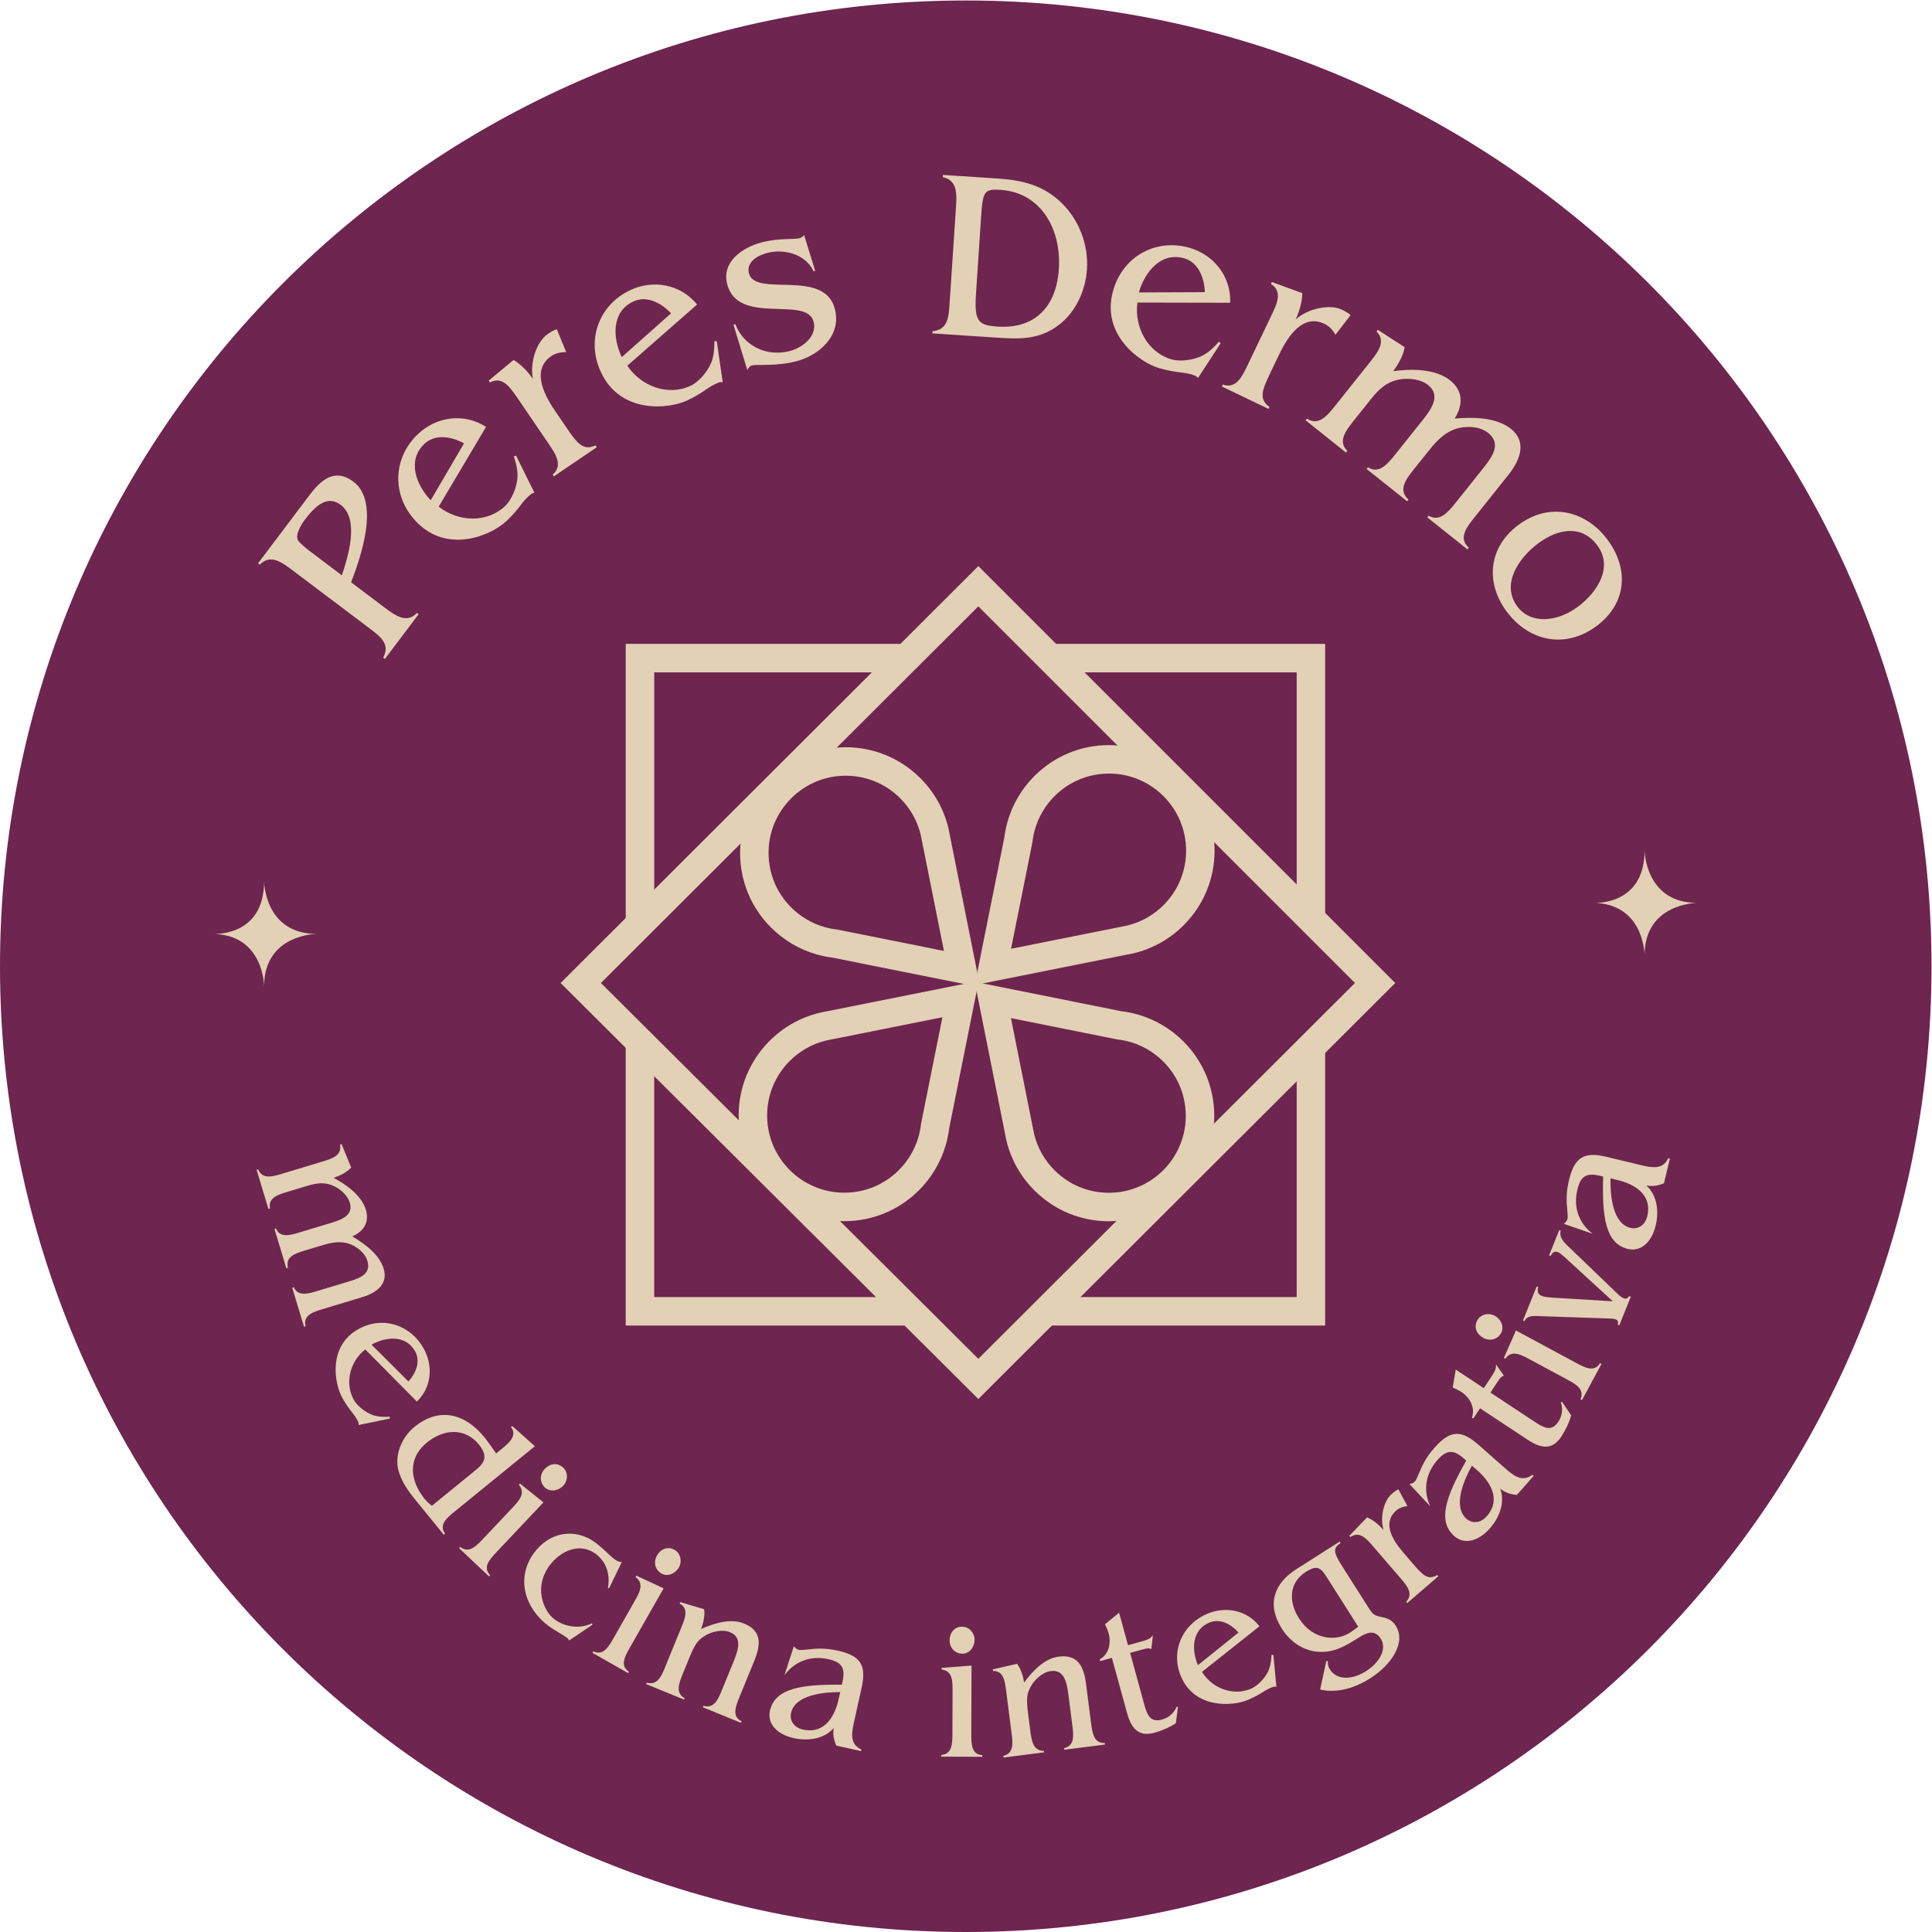 <svg xmlns="http://www.w3.org/2000/svg" xmlns:svg="http://www.w3.org/2000/svg" id="svg182" width="232.525" height="232.525" viewBox="0 0 232.525 232.525"><defs id="defs186"><clipPath clipPathUnits="userSpaceOnUse" id="clipPath1958"><path d="M 0,174.394 H 174.394 V 0 H 0 Z" id="path1956"></path></clipPath></defs><g id="g1950" transform="matrix(1.333,0,0,-1.333,-1.7807992e-4,232.525)"><g id="g1952"><g id="g1954" clip-path="url(#clipPath1958)"><g id="g1960" transform="translate(174.394,87.197)"><path d="m 0,0 c 0,-48.158 -39.04,-87.197 -87.197,-87.197 -48.158,0 -87.197,39.039 -87.197,87.197 0,48.158 39.039,87.197 87.197,87.197 C -39.04,87.197 0,48.158 0,0" style="fill:#6e254f;fill-opacity:1;fill-rule:nonzero;stroke:none" id="path1962"></path></g><g id="g1964" transform="translate(54.256,85.685)"><path d="M 0,0 34.075,-33.932 68.08,0 34.075,34.005 Z M 34.076,-37.562 -3.641,-0.002 34.076,37.639 71.718,-0.002 Z" style="fill:#e2d1b4;fill-opacity:1;fill-rule:nonzero;stroke:none" id="path1966"></path></g><g id="g1968" transform="translate(119.647,91.478)"><path d="m 0,0 h -2.571 v 22.253 h -22.253 v 2.571 H 0 Z" style="fill:#e2d1b4;fill-opacity:1;fill-rule:nonzero;stroke:none" id="path1970"></path></g><g id="g1972" transform="translate(59.067,91.018)"><path d="M 0,0 H -2.571 V 25.284 H 22.761 V 22.713 H 0 Z" style="fill:#e2d1b4;fill-opacity:1;fill-rule:nonzero;stroke:none" id="path1974"></path></g><g id="g1976" transform="translate(82.201,54.757)"><path d="m 0,0 h -25.706 v 25.604 h 2.571 V 2.571 H 0 Z" style="fill:#e2d1b4;fill-opacity:1;fill-rule:nonzero;stroke:none" id="path1978"></path></g><g id="g1980" transform="translate(119.647,54.757)"><path d="M 0,0 H -25.197 V 2.571 H -2.571 V 25.145 H 0 Z" style="fill:#e2d1b4;fill-opacity:1;fill-rule:nonzero;stroke:none" id="path1982"></path></g><g id="g1984" transform="translate(76.358,104.399)"><path d="m 0,0 c -3.841,0 -6.965,-3.124 -6.965,-6.965 0,-1.847 0.715,-3.587 2.014,-4.899 0.839,-0.848 1.882,-1.468 3.019,-1.795 0.37,-0.106 0.745,-0.181 1.113,-0.223 l 0.107,-0.017 9.581,-1.921 -1.994,9.977 c -0.027,0.169 -0.06,0.335 -0.1,0.5 C 6.472,-4.073 5.818,-2.918 4.883,-2 3.572,-0.71 1.838,0 0,0 m 12.147,-19.099 -13.313,2.669 c -0.491,0.059 -0.987,0.16 -1.476,0.3 -1.559,0.449 -2.989,1.298 -4.136,2.458 -1.779,1.796 -2.758,4.178 -2.758,6.707 0,5.258 4.278,9.536 9.536,9.536 2.517,0 4.891,-0.972 6.685,-2.738 1.28,-1.256 2.176,-2.839 2.59,-4.577 0.053,-0.218 0.097,-0.44 0.134,-0.666 z" style="fill:#e2d1b4;fill-opacity:1;fill-rule:nonzero;stroke:none" id="path1986"></path></g><g id="g1988" transform="translate(100.133,104.592)"><path d="M 0,0 C -1.845,0 -3.583,-0.714 -4.893,-2.012 -5.74,-2.85 -6.36,-3.892 -6.686,-5.027 -6.792,-5.396 -6.867,-5.77 -6.909,-6.139 l -0.017,-0.107 -1.92,-9.572 9.968,1.993 c 0.168,0.027 0.334,0.06 0.497,0.099 1.27,0.303 2.424,0.957 3.341,1.891 1.289,1.309 1.998,3.042 1.998,4.877 C 6.958,-3.121 3.837,0 0,0 m -12.125,-19.095 2.668,13.303 c 0.059,0.492 0.16,0.988 0.3,1.475 0.447,1.557 1.296,2.986 2.456,4.133 1.794,1.776 4.174,2.755 6.701,2.755 5.254,0 9.529,-4.274 9.529,-9.529 0,-2.514 -0.971,-4.887 -2.736,-6.68 -1.254,-1.277 -2.836,-2.173 -4.574,-2.588 -0.216,-0.052 -0.439,-0.096 -0.665,-0.133 z" style="fill:#e2d1b4;fill-opacity:1;fill-rule:nonzero;stroke:none" id="path1990"></path></g><g id="g1992" transform="translate(91.278,82.513)"><path d="m 0,0 1.988,-9.946 c 0.027,-0.168 0.06,-0.333 0.099,-0.496 0.303,-1.268 0.955,-2.42 1.886,-3.334 1.308,-1.287 3.036,-1.994 4.868,-1.994 3.829,0 6.943,3.114 6.943,6.943 0,1.841 -0.712,3.575 -2.007,4.883 -0.836,0.845 -1.876,1.464 -3.01,1.79 -0.368,0.105 -0.741,0.18 -1.109,0.222 l -0.107,0.017 z m 8.841,-18.341 c -2.51,0 -4.879,0.97 -6.669,2.731 -1.277,1.252 -2.171,2.832 -2.584,4.567 -0.053,0.216 -0.097,0.438 -0.134,0.663 L -3.277,3.279 10.005,0.616 c 0.49,-0.059 0.985,-0.16 1.472,-0.299 1.556,-0.448 2.983,-1.296 4.127,-2.453 1.774,-1.791 2.751,-4.168 2.751,-6.691 0,-5.246 -4.268,-9.514 -9.514,-9.514" style="fill:#e2d1b4;fill-opacity:1;fill-rule:nonzero;stroke:none" id="path1994"></path></g><g id="g1996" transform="translate(85.089,82.591)"><path d="m 0,0 -9.981,-1.996 c -0.169,-0.027 -0.335,-0.059 -0.499,-0.099 -1.271,-0.303 -2.426,-0.957 -3.344,-1.893 -1.291,-1.312 -2.001,-3.046 -2.001,-4.884 0,-3.842 3.125,-6.968 6.967,-6.968 1.848,0 3.588,0.716 4.9,2.015 0.848,0.839 1.469,1.882 1.796,3.019 0.106,0.371 0.181,0.745 0.223,1.114 l 0.017,0.107 z m -8.858,-18.411 c -5.259,0 -9.538,4.279 -9.538,9.539 0,2.517 0.972,4.891 2.738,6.686 1.256,1.28 2.84,2.176 4.579,2.591 0.217,0.052 0.44,0.097 0.666,0.134 L 3.279,3.277 0.609,-10.039 c -0.059,-0.491 -0.16,-0.987 -0.3,-1.476 -0.449,-1.56 -1.299,-2.991 -2.459,-4.138 -1.796,-1.778 -4.179,-2.758 -6.708,-2.758" style="fill:#e2d1b4;fill-opacity:1;fill-rule:nonzero;stroke:none" id="path1998"></path></g><g id="g2000" transform="translate(143.733,92.918)"><path d="M 0,0 C 0,0 4.755,-0.409 4.755,4.766 4.755,4.766 4.776,0 9.501,0 9.501,0 4.755,-0.027 4.755,-4.726 4.755,-4.726 4.737,0.014 0,0" style="fill:#e2d1b4;fill-opacity:1;fill-rule:nonzero;stroke:none" id="path2002"></path></g><g id="g2004" transform="translate(19.091,90.117)"><path d="M 0,0 C 0,0 4.755,-0.409 4.755,4.766 4.755,4.766 4.776,0 9.501,0 9.501,0 4.755,-0.027 4.755,-4.726 4.755,-4.726 4.737,0.014 0,0" style="fill:#e2d1b4;fill-opacity:1;fill-rule:nonzero;stroke:none" id="path2006"></path></g><g id="g2008" transform="translate(30.864,122.493)"><path d="M 0,0 C 0.534,1.578 1.629,5.056 -0.094,6.355 -1.242,7.222 -2.281,6.422 -3.349,5.008 -3.651,4.604 -4.23,3.693 -3.963,3.176 -3.814,2.905 -3.148,2.377 -2.869,2.167 Z M -2.905,7.262 C -1.901,8.591 -0.638,9.723 1.051,8.451 3.469,6.627 1.677,1.536 0.836,-0.629 L 3.83,-2.887 C 4.822,-3.634 5.861,-4.391 6.778,-3.394 L 6.934,-3.512 3.887,-7.551 3.731,-7.432 c 0.654,1.195 -0.219,1.881 -1.176,2.603 l -7.014,5.288 c -0.973,0.735 -1.993,1.48 -2.947,0.508 l -0.156,0.118 z" style="fill:#e2d1b4;fill-opacity:1;fill-rule:nonzero;stroke:none" id="path2010"></path></g><g id="g2012" transform="translate(41.898,134.41)"><path d="m 0,0 c -1.129,0.612 -2.595,0.877 -3.578,-0.048 -1.563,-1.478 -0.791,-3.649 0.569,-5.092 z m -2.288,-5.717 c 1.783,-1.403 4.371,-1.475 5.984,0.042 0.612,0.58 1.053,1.682 1.124,2.529 0.054,0.679 -0.118,1.323 -0.321,1.97 L 4.695,-1.11 6.362,-4.475 C 6.18,-4.468 6.029,-4.583 5.753,-4.844 5.415,-5.16 5.181,-5.499 4.905,-5.85 4.629,-6.201 4.305,-6.566 3.8,-7.043 c -1.29,-1.214 -5.283,-3.035 -8.152,0.008 -2.225,2.363 -2.06,5.75 0.196,7.877 1.657,1.562 4.116,1.935 6.144,0.645 z" style="fill:#e2d1b4;fill-opacity:1;fill-rule:nonzero;stroke:none" id="path2014"></path></g><g id="g2016" transform="translate(51.12,142.646)"><path d="M 0,0 C -0.461,0.001 -0.938,-0.085 -1.339,-0.359 -3.03,-1.51 -2.21,-3.535 -1.02,-5.283 l 0.98,-1.439 c 1.006,-1.476 1.537,-2.221 2.69,-1.702 l 0.111,-0.161 -3.871,-2.635 -0.109,0.162 c 0.955,0.809 0.272,1.846 -0.354,2.764 l -2.869,4.213 c -0.638,0.938 -1.341,1.933 -2.444,1.342 l -0.111,0.163 2.248,1.871 c 0.694,-0.424 1.263,-1.035 1.747,-1.709 -0.302,1.455 0.322,3.354 1.33,4.042 0.368,0.249 0.588,0.375 0.829,0.432 z" style="fill:#e2d1b4;fill-opacity:1;fill-rule:nonzero;stroke:none" id="path2018"></path></g><g id="g2020" transform="translate(60.59,146.149)"><path d="M 0,0 C -0.883,0.933 -2.196,1.638 -3.417,1.063 -5.363,0.145 -5.302,-2.162 -4.454,-3.956 Z m -3.951,-4.729 c 1.264,-1.888 3.705,-2.76 5.708,-1.815 0.765,0.36 1.526,1.273 1.854,2.055 0.264,0.629 0.297,1.297 0.304,1.975 l 0.211,10e-4 0.54,-3.718 C 4.496,-6.167 4.317,-6.23 3.972,-6.392 3.552,-6.59 3.228,-6.839 2.855,-7.086 2.482,-7.334 2.062,-7.581 1.431,-7.878 c -1.603,-0.756 -5.965,-1.248 -7.751,2.536 -1.386,2.936 -0.177,6.11 2.629,7.432 2.062,0.969 4.518,0.563 6.045,-1.293 z" style="fill:#e2d1b4;fill-opacity:1;fill-rule:nonzero;stroke:none" id="path2022"></path></g><g id="g2024" transform="translate(73.6,149.99)"><path d="M 0,0 -0.137,-0.059 C -0.86,1.531 -2.836,2.004 -4.345,1.607 -5.141,1.4 -6.251,0.815 -5.977,-0.24 -5.399,-2.429 0.812,0.235 1.776,-3.433 2.411,-5.856 0.35,-7.635 -1.691,-8.17 -3.486,-8.64 -5.283,-8.436 -5.689,-8.543 -5.937,-8.608 -6.024,-8.765 -6.124,-8.973 l -1.249,4.089 0.154,0.085 c 0.803,-2.065 2.897,-2.979 4.938,-2.445 1.143,0.3 2.484,1.328 2.137,2.655 -0.626,2.381 -6.804,-0.41 -7.796,3.363 -0.543,2.064 1.432,3.348 3.082,3.781 1.613,0.423 2.964,0.259 3.413,0.377 0.205,0.054 0.316,0.127 0.446,0.297 z" style="fill:#e2d1b4;fill-opacity:1;fill-rule:nonzero;stroke:none" id="path2026"></path></g><g id="g2028" transform="translate(88.121,147.898)"><path d="m 0,0 c -0.17,-2.543 0.234,-2.833 1.981,-2.948 3.325,-0.22 5.276,1.792 5.5,5.184 C 7.722,5.845 5.871,9.157 2.208,9.398 0.819,9.49 0.614,9.286 0.479,7.219 Z M 2.022,10.415 C 4.232,10.27 6.145,9.793 7.791,8.157 9.319,6.635 10.164,4.417 10.018,2.222 9.89,0.286 9,-1.663 7.441,-2.828 5.684,-4.153 3.913,-4.08 1.851,-3.944 l -5.788,0.382 0.014,0.196 c 1.361,0.128 1.455,1.237 1.533,2.41 l 0.581,8.762 c 0.08,1.197 0.144,2.46 -1.19,2.744 l 0.014,0.195 z" style="fill:#e2d1b4;fill-opacity:1;fill-rule:nonzero;stroke:none" id="path2030"></path></g><g id="g2032" transform="translate(108.782,148.059)"><path d="M 0,0 C -0.045,1.285 -0.564,2.68 -1.859,3.056 -3.925,3.653 -5.403,1.88 -5.956,-0.025 Z m -6.088,-0.938 c -0.3,-2.248 0.954,-4.516 3.079,-5.13 0.81,-0.235 1.982,-0.053 2.749,0.315 0.612,0.299 1.082,0.777 1.533,1.281 l 0.158,-0.137 -2.052,-3.149 c -0.085,0.162 -0.262,0.235 -0.626,0.341 -0.446,0.129 -0.857,0.156 -1.299,0.217 -0.444,0.06 -0.921,0.153 -1.589,0.344 -1.703,0.494 -5.299,3.008 -4.135,7.025 0.902,3.118 3.906,4.698 6.881,3.837 2.19,-0.631 3.76,-2.561 3.68,-4.962 z" style="fill:#e2d1b4;fill-opacity:1;fill-rule:nonzero;stroke:none" id="path2034"></path></g><g id="g2036" transform="translate(120.578,144.213)"><path d="M 0,0 C -0.229,0.4 -0.543,0.769 -0.982,0.979 -2.827,1.863 -4.166,0.139 -5.08,-1.768 L -5.833,-3.34 c -0.772,-1.611 -1.148,-2.446 -0.121,-3.181 l -0.082,-0.178 -4.223,2.027 0.085,0.176 c 1.176,-0.421 1.734,0.691 2.213,1.694 l 2.201,4.597 c 0.491,1.022 0.999,2.132 -0.066,2.788 l 0.083,0.178 2.749,-1.004 C -3.011,2.943 -3.254,2.141 -3.592,1.385 -2.487,2.377 -0.531,2.794 0.572,2.264 0.971,2.072 1.188,1.944 1.36,1.764 Z" style="fill:#e2d1b4;fill-opacity:1;fill-rule:nonzero;stroke:none" id="path2038"></path></g><g id="g2040" transform="translate(133.144,127.744)"><path d="m 0,0 c -0.737,-0.919 -1.495,-1.903 -0.527,-2.757 l -0.125,-0.152 -3.627,2.892 0.123,0.154 c 1.001,-0.606 1.778,0.335 2.472,1.204 L 0.803,4.457 C 1.698,5.582 2.385,6.677 1.214,7.611 0.453,8.216 -0.798,8.268 -1.715,7.968 -2.893,7.571 -3.613,6.668 -4.362,5.732 l -1.1,-1.378 C -6.194,3.434 -6.952,2.451 -5.97,1.583 L -6.093,1.431 -9.756,4.35 -9.633,4.505 c 0.992,-0.653 1.783,0.304 2.489,1.189 l 2.487,3.117 c 0.869,1.09 1.566,2.233 0.444,3.128 -0.642,0.512 -1.705,0.635 -2.515,0.501 -1.214,-0.202 -1.911,-0.873 -2.657,-1.809 L -10.92,8.706 c -0.706,-0.884 -1.464,-1.869 -0.576,-2.717 l -0.123,-0.152 -3.644,2.907 0.123,0.152 c 1.039,-0.691 1.83,0.268 2.539,1.152 l 3.176,3.986 c 0.706,0.884 1.452,1.851 0.56,2.728 l 0.122,0.154 2.421,-1.568 c -0.137,-0.811 -0.557,-1.507 -1.025,-2.163 1.637,0.225 3.816,0.217 5.134,-0.835 1.172,-0.935 1.186,-2.201 0.409,-3.447 C -0.128,9.042 1.944,9.033 3.28,7.969 4.598,6.916 4.303,5.397 3.042,3.814 Z" style="fill:#e2d1b4;fill-opacity:1;fill-rule:nonzero;stroke:none" id="path2042"></path></g><g id="g2044" transform="translate(138.857,125.359)"><path d="M 0,0 C -1.759,-1.325 -3.358,-3.691 -1.847,-5.695 -0.59,-7.362 1.837,-7.039 3.63,-5.688 5.354,-4.39 6.844,-2.133 5.347,-0.145 3.913,1.758 1.757,1.324 0,0 m -2.796,-6.172 c -1.93,2.56 -1.731,5.773 1.001,7.83 2.801,2.11 6.072,1.353 8.053,-1.275 1.941,-2.577 1.83,-5.724 -0.937,-7.808 -2.837,-2.136 -6.124,-1.392 -8.117,1.253" style="fill:#e2d1b4;fill-opacity:1;fill-rule:nonzero;stroke:none" id="path2046"></path></g><g id="g2048" transform="translate(29.115,56.236)"><path d="M 0,0 C -0.864,-0.261 -1.771,-0.551 -1.523,-1.543 L -1.667,-1.585 -2.73,1.932 -2.586,1.975 C -2.208,1.13 -1.308,1.384 -0.494,1.631 L 2.432,2.513 C 3.488,2.832 4.397,3.229 4.055,4.364 3.833,5.099 3.056,5.703 2.345,5.924 1.422,6.203 0.576,5.948 -0.305,5.682 L -1.599,5.291 C -2.463,5.03 -3.368,4.74 -3.117,3.734 L -3.261,3.69 -4.333,7.239 -4.189,7.283 C -3.838,6.412 -2.924,6.67 -2.092,6.922 l 2.926,0.884 c 1.025,0.308 1.96,0.73 1.631,1.819 -0.186,0.622 -0.81,1.184 -1.383,1.465 -0.86,0.42 -1.592,0.303 -2.473,0.039 L -3.198,10.583 C -4.029,10.332 -4.936,10.04 -4.735,9.09 l -0.144,-0.044 -1.067,3.534 0.144,0.041 c 0.366,-0.918 1.282,-0.658 2.113,-0.408 l 3.741,1.13 c 0.831,0.251 1.722,0.537 1.533,1.51 l 0.144,0.044 0.864,-2.113 C 2.156,12.322 1.589,12.063 1.008,11.854 2.147,11.255 3.531,10.26 3.918,8.98 4.258,7.845 3.724,7.02 2.69,6.569 3.816,5.898 5.132,4.952 5.524,3.656 5.911,2.377 5.068,1.529 3.58,1.08 Z" style="fill:#e2d1b4;fill-opacity:1;fill-rule:nonzero;stroke:none" id="path2050"></path></g><g id="g2052" transform="translate(36.877,49.705)"><path d="m 0,0 c 0.661,0.733 1.122,1.795 0.6,2.728 -0.831,1.486 -2.605,1.337 -3.932,0.596 z m -3.897,2.894 c -1.372,-1.073 -1.886,-3.026 -1.032,-4.557 0.329,-0.584 1.08,-1.14 1.703,-1.366 0.501,-0.178 1.018,-0.177 1.54,-0.152 l 0.014,-0.164 -2.829,-0.587 c 0.038,0.137 -0.021,0.276 -0.168,0.538 -0.179,0.322 -0.392,0.566 -0.607,0.847 -0.215,0.282 -0.432,0.601 -0.701,1.083 -0.685,1.224 -1.342,4.627 1.457,6.193 2.173,1.214 4.695,0.403 5.892,-1.742 0.881,-1.575 0.723,-3.518 -0.609,-4.798 z" style="fill:#e2d1b4;fill-opacity:1;fill-rule:nonzero;stroke:none" id="path2054"></path></g><g id="g2056" transform="translate(42.816,41.596)"><path d="M 0,0 C 0.725,0.592 1.426,1.184 0.425,2.415 -0.853,3.982 -2.782,3.81 -4.27,2.597 -6.043,1.152 -5.8,-0.867 -4.47,-2.5 c 0.188,-0.231 0.418,-0.434 0.649,-0.611 z m -1.788,-3.651 c -0.699,-0.57 -1.426,-1.186 -0.843,-1.98 l -0.116,-0.095 -2.637,3.237 c -0.695,0.855 -1.448,1.965 -1.547,3.09 -0.106,1.294 0.55,2.605 1.547,3.416 2.267,1.846 4.595,1.157 6.303,-0.941 C 1.299,2.61 1.627,2.101 1.981,1.614 L 2.487,2.025 C 3.094,2.521 3.939,3.231 3.316,3.993 L 3.434,4.089 5.479,2.266 Z" style="fill:#e2d1b4;fill-opacity:1;fill-rule:nonzero;stroke:none" id="path2058"></path></g><g id="g2060" transform="translate(50.853,40.294)"><path d="M 0,0 C -0.423,-0.45 -1.174,-0.613 -1.66,-0.155 -2.147,0.305 -2.132,1.025 -1.674,1.511 -1.204,2.009 -0.522,2.123 0,1.629 0.463,1.195 0.425,0.45 0,0 m -6.027,-5.998 c -0.618,-0.657 -1.261,-1.361 -0.578,-2.074 l -0.104,-0.108 -2.695,2.543 0.102,0.11 c 0.774,-0.615 1.44,0.066 2.035,0.696 l 2.683,2.843 c 0.595,0.632 1.226,1.322 0.576,2.073 l 0.104,0.109 2.119,-1.698 z" style="fill:#e2d1b4;fill-opacity:1;fill-rule:nonzero;stroke:none" id="path2062"></path></g><g id="g2064" transform="translate(54.998,31.043)"><path d="M 0,0 -0.109,0.019 C 0.104,1.232 -0.222,2.365 -1.23,3.11 -2.654,4.162 -4.407,3.362 -5.38,2.047 -5.906,1.334 -6.199,0.491 -6.135,-0.407 c 0.063,-0.898 0.498,-1.885 1.223,-2.42 0.926,-0.686 2.281,-0.876 3.36,-0.345 L -1.5,-3.293 -3.613,-4.722 c -0.038,0.09 -0.111,0.185 -0.232,0.276 -0.148,0.109 -0.437,0.28 -0.753,0.471 -0.3,0.182 -0.631,0.384 -0.845,0.542 -2.161,1.599 -3.026,4.336 -1.318,6.646 1.37,1.853 3.67,2.271 5.524,0.9 C -0.928,3.884 -0.621,3.597 -0.333,3.342 -0.031,3.076 0.239,2.794 0.468,2.625 0.697,2.455 0.864,2.375 1.141,2.356 Z" style="fill:#e2d1b4;fill-opacity:1;fill-rule:nonzero;stroke:none" id="path2066"></path></g><g id="g2068" transform="translate(61.296,32.914)"><path d="m 0,0 c -0.305,-0.537 -0.997,-0.874 -1.578,-0.544 -0.58,0.33 -0.736,1.035 -0.406,1.615 0.338,0.596 0.973,0.869 1.599,0.514 C 0.165,1.271 0.307,0.537 0,0 M -4.437,-7.259 C -4.884,-8.045 -5.34,-8.88 -4.508,-9.411 l -0.073,-0.131 -3.224,1.834 0.073,0.132 c 0.9,-0.417 1.384,0.404 1.814,1.158 l 1.934,3.4 c 0.43,0.753 0.876,1.575 0.069,2.15 l 0.075,0.131 2.461,-1.15 z" style="fill:#e2d1b4;fill-opacity:1;fill-rule:nonzero;stroke:none" id="path2070"></path></g><g id="g2072" transform="translate(66.753,21.184)"><path d="m 0,0 c -0.34,-0.837 -0.685,-1.724 0.203,-2.158 l -0.057,-0.14 -3.436,1.403 0.057,0.138 c 0.945,-0.294 1.32,0.581 1.655,1.402 L -0.484,3.32 C 0.002,4.513 0.177,5.469 -0.843,5.887 -1.54,6.171 -2.536,5.945 -3.176,5.521 -3.719,5.166 -4.003,4.829 -4.501,3.607 L -5.12,2.091 C -5.448,1.286 -5.793,0.399 -4.94,-0.076 L -4.99,-0.2 -8.41,1.197 -8.353,1.334 c 0.952,-0.28 1.32,0.581 1.648,1.387 l 1.486,3.634 c 0.328,0.805 0.666,1.678 -0.168,2.109 L -5.33,8.603 -3.174,7.957 C -3.098,7.349 -3.24,6.739 -3.453,6.176 -2.284,6.69 -0.791,7.164 0.416,6.671 2.055,6.002 1.946,4.764 1.341,3.279 Z" style="fill:#e2d1b4;fill-opacity:1;fill-rule:nonzero;stroke:none" id="path2074"></path></g><g id="g2076" transform="translate(75.86,21.659)"><path d="m 0,0 c -1.351,0.007 -4.064,-0.197 -4.435,-1.877 -0.17,-0.767 0.354,-1.344 1.053,-1.5 2.09,-0.461 2.938,1.371 3.233,2.709 z M 1.256,-2.671 C 1.041,-3.651 0.827,-4.698 1.918,-5.179 L 1.885,-5.325 -0.35,-4.832 c -0.233,0.496 -0.332,1.048 -0.231,1.59 -0.89,-1.017 -2.35,-1.192 -3.604,-0.914 -1.485,0.327 -2.423,1.269 -2.156,2.477 0.447,2.021 2.818,2.387 6.487,2.349 L 0.215,0.98 C 0.482,2.184 0.135,2.706 -1.072,2.974 -2.621,3.316 -4.064,2.829 -5.035,1.523 l 0.85,2.617 c 0.151,-0.17 0.265,-0.281 0.442,-0.32 0.149,-0.033 0.321,-0.019 0.583,0.008 1.108,0.132 1.833,0.16 2.943,-0.085 2.071,-0.458 2.6,-1.311 2.151,-3.349 z" style="fill:#e2d1b4;fill-opacity:1;fill-rule:nonzero;stroke:none" id="path2078"></path></g><g id="g2080" transform="translate(87.993,26.375)"><path d="m 0,0 c -0.002,-0.618 -0.437,-1.252 -1.108,-1.248 -0.666,0.002 -1.147,0.538 -1.147,1.205 0.004,0.685 0.422,1.236 1.14,1.233 C -0.479,1.188 0.002,0.619 0,0 m -0.295,-8.499 c -0.003,-0.902 0.009,-1.854 0.994,-1.908 v -0.15 l -3.708,0.013 v 0.15 c 0.987,0.08 1.006,1.033 1.009,1.899 l 0.014,3.909 c 0.002,0.868 -0.012,1.804 -0.994,1.908 v 0.15 l 2.706,0.208 z" style="fill:#e2d1b4;fill-opacity:1;fill-rule:nonzero;stroke:none" id="path2082"></path></g><g id="g2084" transform="translate(98.512,18.853)"><path d="m 0,0 c 0.116,-0.895 0.253,-1.837 1.24,-1.781 l 0.019,-0.146 -3.68,-0.472 -0.021,0.148 c 0.968,0.208 0.864,1.155 0.751,2.035 L -2.057,2.65 C -2.22,3.926 -2.539,4.846 -3.634,4.705 -4.381,4.611 -5.134,3.925 -5.484,3.239 -5.781,2.663 -5.861,2.232 -5.694,0.921 l 0.208,-1.624 c 0.111,-0.862 0.248,-1.804 1.223,-1.797 l 0.019,-0.133 -3.663,-0.469 -0.021,0.15 c 0.966,0.224 0.865,1.155 0.754,2.017 l -0.499,3.894 c -0.111,0.862 -0.245,1.788 -1.183,1.752 l -0.019,0.15 2.192,0.5 c 0.366,-0.493 0.545,-1.094 0.637,-1.686 0.763,1.022 1.828,2.17 3.12,2.335 1.759,0.225 2.274,-0.907 2.477,-2.497 z" style="fill:#e2d1b4;fill-opacity:1;fill-rule:nonzero;stroke:none" id="path2086"></path></g><g id="g2088" transform="translate(101.846,25.895)"><path d="M 0,0 1.289,0.354 C 1.887,0.517 2.073,0.655 2.246,0.91 L 2.109,-0.358 C 1.899,-0.224 1.575,-0.312 1.367,-0.37 l -1.176,-0.322 1.29,-4.707 c 0.285,-1.048 0.623,-1.578 1.589,-1.314 0.628,0.174 1.058,0.567 1.33,1.161 L 4.508,-5.573 4.322,-7.045 C 3.736,-7.432 3.051,-7.721 2.392,-7.903 0.845,-8.327 0.255,-7.38 -0.106,-6.057 l -1.349,4.914 -1.062,-0.29 -0.041,0.144 c 0.825,0.468 1.058,1.452 0.803,2.385 -0.075,0.274 -0.198,0.535 -0.323,0.796 l 1.275,1.042 z" style="fill:#e2d1b4;fill-opacity:1;fill-rule:nonzero;stroke:none" id="path2090"></path></g><g id="g2092" transform="translate(111.826,27.04)"><path d="M 0,0 C -0.654,0.738 -1.66,1.312 -2.645,0.895 -4.215,0.23 -4.26,-1.548 -3.668,-2.948 Z m -3.301,-3.555 c 0.916,-1.482 2.803,-2.208 4.418,-1.524 0.614,0.26 1.249,0.946 1.542,1.541 0.234,0.48 0.288,0.992 0.321,1.515 L 3.146,-2.026 3.42,-4.903 C 3.287,-4.849 3.143,-4.893 2.867,-5.01 2.527,-5.154 2.26,-5.34 1.958,-5.523 1.653,-5.704 1.313,-5.885 0.805,-6.1 c -1.291,-0.548 -4.746,-0.83 -5.998,2.124 -0.971,2.293 0.111,4.71 2.373,5.668 1.663,0.703 3.578,0.333 4.707,-1.13 z" style="fill:#e2d1b4;fill-opacity:1;fill-rule:nonzero;stroke:none" id="path2094"></path></g><g id="g2096" transform="translate(119.757,32.089)"><path d="m 0,0 c -0.538,0.847 -0.881,1.045 -1.854,0.426 -1.58,-1.003 -1.544,-2.743 -0.621,-4.195 1.212,-1.905 3.278,-2.135 4.603,-1.293 0.337,0.217 0.545,0.387 0.748,0.536 z M 1.28,3.033 C 0.616,2.549 0.579,2.268 1.455,0.887 L 3.814,-2.821 C 4.135,-3.33 4.267,-3.505 4.879,-3.629 5.472,-3.749 5.913,-3.884 6.263,-4.433 7.222,-5.942 5.89,-7.956 3.956,-9.184 2.631,-10.027 1.011,-10.561 -0.567,-10.198 L 0,-7.602 0.125,-7.641 c 0.007,-0.293 0.026,-0.478 0.196,-0.746 0.593,-0.931 1.922,-0.997 3.247,-0.155 1.325,0.843 1.899,2.059 1.342,2.933 -0.591,0.932 -1.379,0.49 -2.097,0.033 -1.087,-0.69 -2.116,-1.284 -3.444,-1.218 -1.426,0.064 -2.63,0.899 -3.384,2.085 -1.372,2.157 -0.765,4.068 1.323,5.393 L 1.2,3.159 Z" style="fill:#e2d1b4;fill-opacity:1;fill-rule:nonzero;stroke:none" id="path2098"></path></g><g id="g2100" transform="translate(127.073,38.459)"><path d="m 0,0 c -0.357,-0.044 -0.723,-0.158 -1.011,-0.41 -1.228,-1.055 -0.439,-2.535 0.619,-3.762 l 0.869,-1.013 c 0.893,-1.035 1.365,-1.556 2.22,-1.04 l 0.097,-0.115 -2.808,-2.417 -0.097,0.114 c 0.68,0.718 0.073,1.45 -0.484,2.096 l -2.548,2.96 c -0.567,0.656 -1.188,1.355 -2,0.789 l -0.1,0.113 1.606,1.667 c 0.572,-0.256 1.063,-0.672 1.488,-1.14 -0.345,1.091 -0.005,2.615 0.73,3.247 0.264,0.228 0.427,0.347 0.609,0.415 z" style="fill:#e2d1b4;fill-opacity:1;fill-rule:nonzero;stroke:none" id="path2102"></path></g><g id="g2104" transform="translate(132.899,42.105)"><path d="m 0,0 c -0.659,-1.176 -1.792,-3.65 -0.503,-4.786 0.59,-0.519 1.348,-0.341 1.823,0.197 1.412,1.604 0.22,3.232 -0.808,4.137 z M 2.945,-0.191 C 3.698,-0.853 4.511,-1.548 5.458,-0.824 L 5.571,-0.923 4.06,-2.64 C 3.512,-2.602 2.98,-2.424 2.555,-2.072 3.016,-3.345 2.463,-4.704 1.613,-5.67 0.607,-6.808 -0.671,-7.174 -1.596,-6.359 -3.15,-4.99 -2.324,-2.737 -0.515,0.453 L -0.753,0.664 C -1.679,1.48 -2.303,1.429 -3.12,0.501 -4.168,-0.69 -4.44,-2.186 -3.767,-3.669 l -1.877,2.011 c 0.222,0.05 0.373,0.095 0.493,0.233 0.1,0.112 0.173,0.271 0.274,0.513 0.421,1.032 0.747,1.68 1.498,2.532 1.4,1.592 2.404,1.643 3.969,0.265 z" style="fill:#e2d1b4;fill-opacity:1;fill-rule:nonzero;stroke:none" id="path2106"></path></g><g id="g2108" transform="translate(133.969,49.103)"><path d="m 0,0 0.737,1.113 c 0.34,0.516 0.392,0.743 0.354,1.05 L 1.823,1.118 C 1.575,1.082 1.393,0.802 1.273,0.621 L 0.6,-0.397 4.669,-3.087 c 0.904,-0.598 1.509,-0.777 2.061,0.059 0.359,0.544 0.421,1.123 0.234,1.748 l 0.097,0.056 0.829,-1.23 C 7.703,-3.129 7.38,-3.797 7.002,-4.369 6.119,-5.708 5.054,-5.382 3.911,-4.628 l -4.249,2.81 -0.609,-0.92 -0.125,0.084 c 0.312,0.895 -0.161,1.787 -0.968,2.321 -0.237,0.157 -0.501,0.272 -0.766,0.387 l 0.272,1.622 z" style="fill:#e2d1b4;fill-opacity:1;fill-rule:nonzero;stroke:none" id="path2110"></path></g><g id="g2112" transform="translate(142.31,51.379)"><path d="m 0,0 c 0.793,-0.429 1.639,-0.864 2.151,-0.021 l 0.133,-0.071 -1.76,-3.264 -0.132,0.072 c 0.394,0.907 -0.435,1.372 -1.2,1.784 l -3.438,1.854 c -0.765,0.411 -1.597,0.841 -2.152,0.022 l -0.132,0.07 1.091,2.485 z m -7.356,4.266 c 0.545,-0.291 0.897,-0.975 0.581,-1.564 -0.317,-0.587 -1.018,-0.76 -1.606,-0.444 -0.602,0.326 -0.891,0.954 -0.548,1.585 0.3,0.56 1.03,0.717 1.573,0.423" style="fill:#e2d1b4;fill-opacity:1;fill-rule:nonzero;stroke:none" id="path2114"></path></g><g id="g2116" transform="translate(140.919,63.313)"><path d="M 0,0 C -0.205,-0.692 0.484,-1.221 0.923,-1.648 L 5.002,-5.57 c 0.269,-0.27 0.486,-0.447 0.673,-0.522 0.201,-0.081 0.347,-0.032 0.508,0.193 L 6.322,-5.956 5.29,-8.53 5.151,-8.472 c 0.068,0.26 -0.003,0.394 -0.189,0.471 -0.17,0.068 -0.418,0.077 -0.704,0.084 l -5.93,0.202 c -0.534,0.015 -1.339,0.158 -1.599,-0.441 l -0.139,0.057 1.233,3.07 0.139,-0.057 c -0.128,-0.452 0.017,-0.673 0.328,-0.798 0.232,-0.093 0.579,-0.123 0.964,-0.152 L 4.7,-6.368 0.331,-2.363 c -0.227,0.197 -0.411,0.362 -0.584,0.43 -0.262,0.106 -0.496,0.019 -0.661,-0.346 l -0.139,0.056 0.914,2.278 z" style="fill:#e2d1b4;fill-opacity:1;fill-rule:nonzero;stroke:none" id="path2118"></path></g><g id="g2120" transform="translate(145.413,68.047)"><path d="m 0,0 c -0.033,-1.351 0.12,-4.067 1.795,-4.47 0.763,-0.183 1.348,0.328 1.516,1.027 0.501,2.078 -1.313,2.961 -2.645,3.281 z M 2.695,1.206 C 3.67,0.972 4.714,0.737 5.214,1.82 L 5.361,1.784 4.825,-0.44 C 4.324,-0.664 3.769,-0.753 3.231,-0.641 4.232,-1.552 4.378,-3.013 4.078,-4.263 3.722,-5.742 2.761,-6.661 1.561,-6.372 c -2.014,0.485 -2.336,2.864 -2.227,6.53 l -0.309,0.076 c -1.202,0.289 -1.729,-0.047 -2.017,-1.249 -0.373,-1.544 0.087,-2.995 1.374,-3.992 l -2.6,0.9 c 0.173,0.149 0.286,0.258 0.328,0.437 0.036,0.147 0.026,0.32 0.003,0.583 -0.111,1.11 -0.125,1.835 0.142,2.939 0.495,2.062 1.357,2.578 3.386,2.088 z" style="fill:#e2d1b4;fill-opacity:1;fill-rule:nonzero;stroke:none" id="path2122"></path></g></g></g></g></svg>